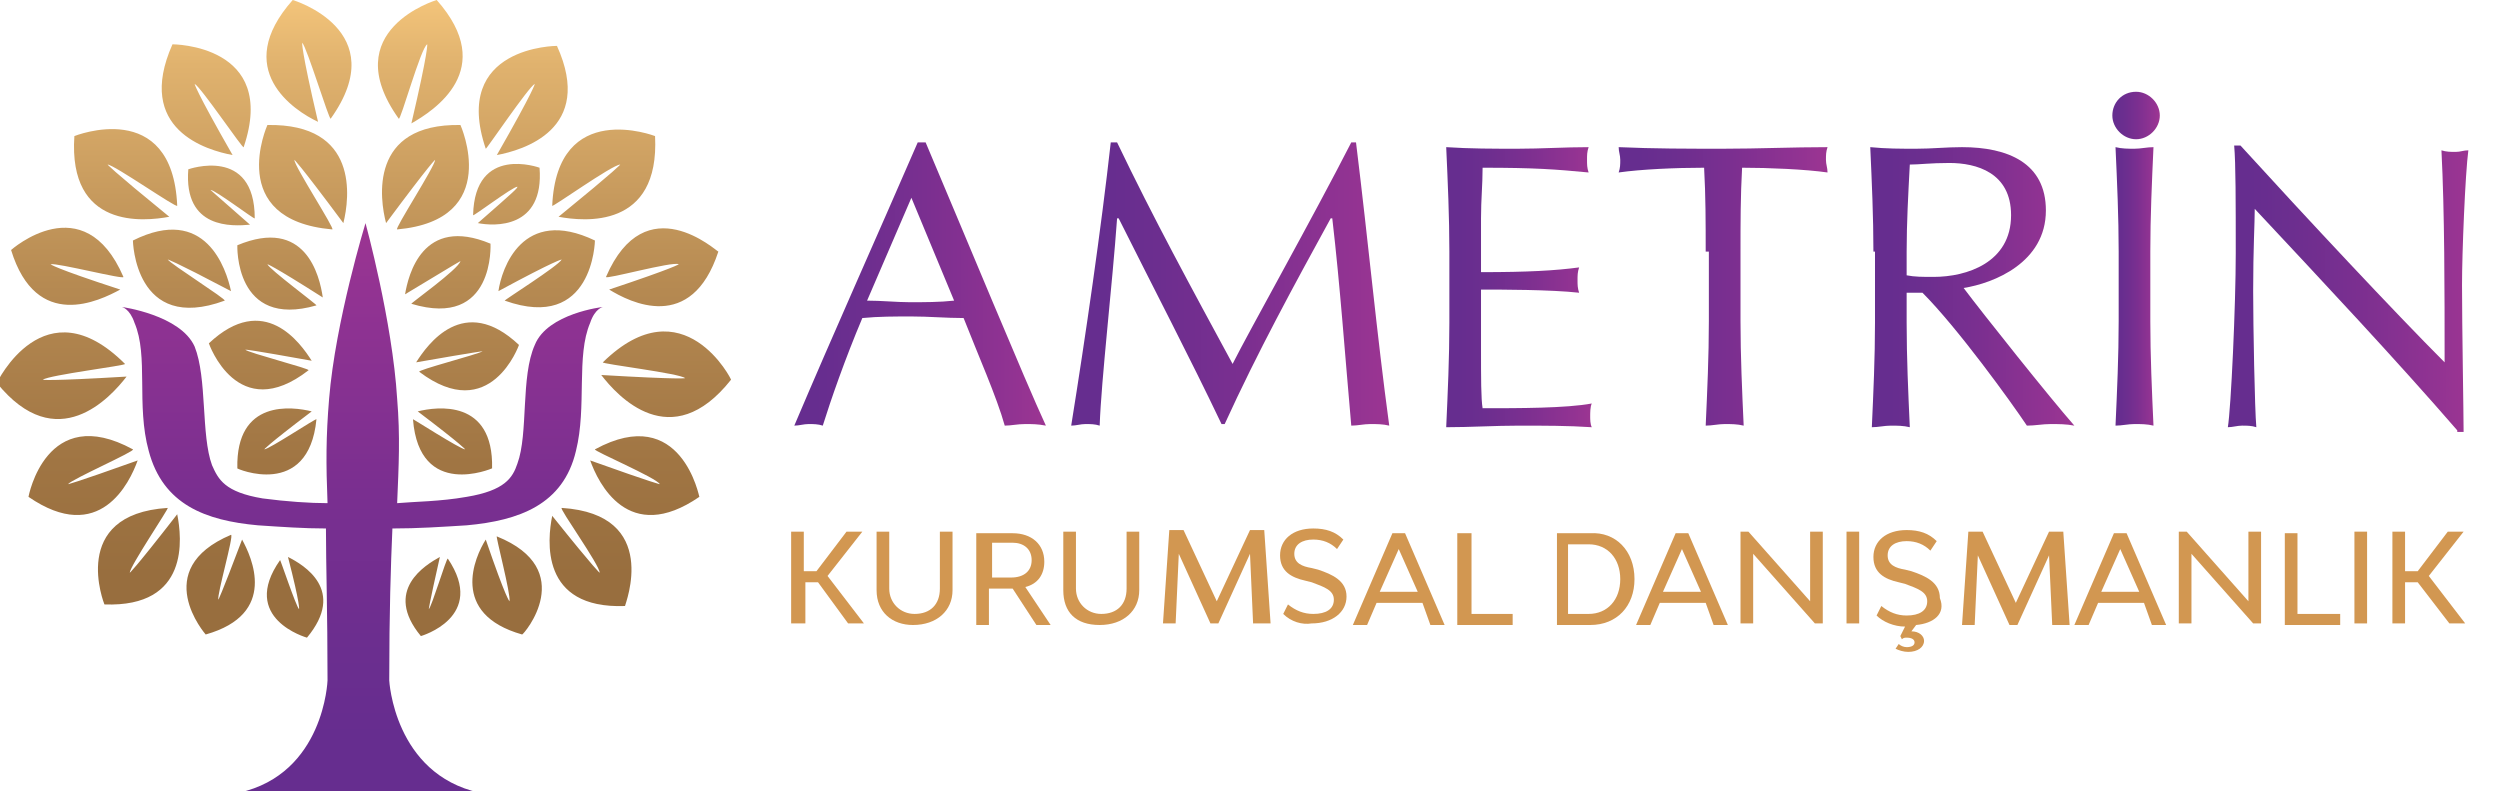<?xml version="1.0" encoding="utf-8"?>
<!-- Generator: Adobe Illustrator 23.0.6, SVG Export Plug-In . SVG Version: 6.00 Build 0)  -->
<svg version="1.0" id="Layer_1" xmlns="http://www.w3.org/2000/svg" xmlns:xlink="http://www.w3.org/1999/xlink" x="0px" y="0px"
	 width="158px" height="50px" viewBox="0 0 158 50" enable-background="new 0 0 158 50" xml:space="preserve">
<g>
	<g>
		<linearGradient id="SVGID_1_" gradientUnits="userSpaceOnUse" x1="23.044" y1="50" x2="23.044" y2="14.077">
			<stop  offset="9.437000e-02" style="stop-color:#662D8F"/>
			<stop  offset="0.269" style="stop-color:#6C2E8F"/>
			<stop  offset="0.542" style="stop-color:#7B2F90"/>
			<stop  offset="0.876" style="stop-color:#923392"/>
			<stop  offset="1" style="stop-color:#9C3592"/>
		</linearGradient>
		<path fill="url(#SVGID_1_)" d="M33.8,21.8c-0.9,2-0.4,5.6-1.1,7.5c-0.3,0.9-0.8,1.7-3.2,2.1c-1.7,0.3-3.3,0.3-4.4,0.4
			c0.1-2.4,0.2-4.2,0-6.6c-0.3-4.9-2-11.1-2-11.1s-1.9,6.2-2.3,11.1c-0.2,2.4-0.2,4.1-0.1,6.6c-1.1,0-2.6-0.1-4.1-0.3
			c-2.4-0.4-2.8-1.2-3.2-2.1c-0.7-1.9-0.3-5.5-1.1-7.5c-0.9-2-4.6-2.5-4.6-2.5s0.5,0.1,0.8,1c0.9,2.1,0.1,5.2,0.9,8.1
			c0.9,3.4,3.6,4.4,6.9,4.7c1.5,0.1,2.9,0.2,4.3,0.2c0,2.3,0.1,5.2,0.1,9.6c0,0-0.2,5.9-5.6,7.1h7.5h0.2h7.5
			c-5.4-1.2-5.7-7.1-5.7-7.1c0-4.3,0.1-7.3,0.2-9.6c1.6,0,3.1-0.1,4.7-0.2c3.3-0.3,6.1-1.3,6.9-4.7c0.7-2.8,0-6,0.9-8.1
			c0.3-0.9,0.8-1,0.8-1S34.6,19.8,33.8,21.8z"/>
		<g>
			<g>
				<linearGradient id="SVGID_2_" gradientUnits="userSpaceOnUse" x1="35.057" y1="40.271" x2="35.057" y2="-9.094947e-13">
					<stop  offset="9.437000e-02" style="stop-color:#986E3E"/>
					<stop  offset="0.274" style="stop-color:#A07543"/>
					<stop  offset="0.554" style="stop-color:#B68A52"/>
					<stop  offset="0.898" style="stop-color:#E0B26E"/>
					<stop  offset="1" style="stop-color:#F3C47A"/>
				</linearGradient>
				<path fill="url(#SVGID_2_)" d="M30.2,14.1c1,0.2,4.2,0.4,3.9-3.5c0,0-4.1-1.5-4.2,3c0,0.1,2.5-1.8,2.8-1.8
					C32.7,11.9,32.6,12,30.2,14.1z M37.6,15.2c-4.6-2.2-5.9,1.8-6.1,3.2c3.7-2,4-2,4-2c-0.2,0.4-3.7,2.6-3.6,2.6
					C37.5,21,37.6,15.2,37.6,15.2z M38.3,17.5c-0.1,0.2,4.2-1,4.6-0.8c0,0-0.2,0.2-4.4,1.6c1.3,0.8,5.2,2.8,6.9-2.4
					C45.3,15.9,40.8,11.7,38.3,17.5z M33.8,5.3c0,0,0,0.3-2.4,4.5c1.6-0.3,6.2-1.6,3.8-6.9c0,0-6.7,0-4.5,6.5
					C30.7,9.5,33.4,5.5,33.8,5.3z M39.2,10.4c0,0-0.1,0.2-3.9,3.3c1.6,0.3,6.4,0.8,6.1-5.1c0,0-6.2-2.4-6.5,4.4
					C34.8,13.2,38.7,10.4,39.2,10.4z M26,19.2c5.3,1.6,5-3.8,5-3.8c-4.3-1.8-5.2,2-5.4,3.2c3.3-2,3.5-2.1,3.5-2.1
					C29,17,25.9,19.2,26,19.2z M26.5,23.5c4.5,3.4,6.3-1.7,6.3-1.7c-3.5-3.3-5.8,0-6.5,1.1c4-0.7,4.2-0.7,4.2-0.7
					C30.2,22.4,26.3,23.4,26.5,23.5z M27.1,38.5c0,0,0-0.2,0.7-3.3c-0.9,0.5-3.6,2.1-1.2,5c0,0,4.2-1.2,1.7-4.9
					C28.2,35.3,27.3,38.3,27.1,38.5z M27,2.8c0,0,0.1,0.3-1,5C27.4,7,31.5,4.4,27.6,0c0,0-6.4,1.9-2.4,7.5C25.3,7.7,26.6,3,27,2.8z
					 M35.5,32.1c-0.2,0,2.4,3.6,2.4,4.1c0,0-0.2-0.1-3-3.6c-0.3,1.5-0.8,5.9,4.6,5.7C39.5,38.2,41.8,32.5,35.5,32.1z M38.1,22.9
					c-0.1,0.1,4.9,0.7,5.2,1c0,0-0.2,0.1-5.3-0.2c1,1.3,4.4,5.1,8.2,0.3C46.3,24.1,43.2,17.9,38.1,22.9z M37.6,28.4
					c-0.1,0.1,3.9,1.8,4.1,2.2c0,0-0.2,0-4.4-1.5c0.5,1.4,2.4,5.4,6.9,2.3C44.2,31.5,43.1,25.4,37.6,28.4z M29.1,7.9
					c-5.8-0.1-5.1,4.7-4.7,6.2c2.9-3.9,3.1-4,3.1-4c0,0.4-2.6,4.4-2.4,4.4C31.8,13.9,29.1,7.9,29.1,7.9z M31.4,33.9
					c-0.1-0.1,0.9,3.7,0.8,4.1c0,0-0.2-0.1-1.5-3.9c-0.7,1.1-2.3,4.7,2.3,6C33.1,40.1,36.6,36,31.4,33.9z M26.4,26
					c2.9,2.2,3,2.4,3,2.4c-0.3,0-3.4-2-3.3-1.9c0.4,5.1,5,3.1,5,3.1C31.2,25.2,27.6,25.7,26.4,26z"/>
			</g>
		</g>
		<g>
			<g>
				
					<linearGradient id="SVGID_3_" gradientUnits="userSpaceOnUse" x1="2199.05" y1="40.271" x2="2199.05" y2="0" gradientTransform="matrix(-1 0 0 1 2210.027 0)">
					<stop  offset="9.437000e-02" style="stop-color:#986E3E"/>
					<stop  offset="0.274" style="stop-color:#A07543"/>
					<stop  offset="0.554" style="stop-color:#B68A52"/>
					<stop  offset="0.898" style="stop-color:#E0B26E"/>
					<stop  offset="1" style="stop-color:#F3C47A"/>
				</linearGradient>
				<path fill="url(#SVGID_3_)" d="M11.9,10.7c-0.3,3.8,2.8,3.6,3.9,3.5c-2.4-2.1-2.5-2.2-2.5-2.2c0.3,0,2.8,1.9,2.8,1.8
					C16.1,9.2,11.9,10.7,11.9,10.7z M8.4,15.2c0,0,0.1,5.9,5.8,3.8c0.1-0.1-3.4-2.3-3.6-2.6c0,0,0.2,0,4,2C14.3,17,13,12.9,8.4,15.2
					z M14.7,9.8c-2.4-4.2-2.4-4.5-2.4-4.5c0.4,0.2,3.1,4.2,3.1,4c2.2-6.5-4.5-6.5-4.5-6.5C8.5,8.2,13.1,9.5,14.7,9.8z M10.7,13.7
					c-3.8-3.1-3.9-3.3-3.9-3.3c0.4,0,4.4,2.8,4.4,2.6c-0.3-6.9-6.5-4.4-6.5-4.4C4.3,14.5,9.1,14,10.7,13.7z M19.7,22.8
					c-0.7-1.1-3-4.4-6.5-1.1c0,0,1.8,5.2,6.3,1.7c0.1-0.1-3.8-1.1-4-1.3C15.6,22.1,15.8,22.1,19.7,22.8z M20.1,7.7c-1.1-4.7-1-5-1-5
					c0.3,0.3,1.7,4.9,1.8,4.8c4-5.6-2.4-7.5-2.4-7.5C14.6,4.4,18.6,7,20.1,7.7z M15,15.5c0,0-0.2,5.3,5,3.8c0.1,0-3-2.3-3.1-2.6
					c0,0,0.2,0,3.5,2.1C20.2,17.4,19.3,13.7,15,15.5z M16.9,7.9c0,0-2.7,6,4.1,6.6c0.2,0-2.4-4-2.4-4.4c0,0,0.2,0.1,3.1,4
					C22.1,12.5,22.7,7.8,16.9,7.9z M20,26.5c0-0.1-3,1.9-3.3,1.9c0,0,0.1-0.2,3-2.4c-1.2-0.3-4.8-0.8-4.7,3.6
					C14.9,29.6,19.5,31.6,20,26.5z M13.8,37.9c-0.1-0.3,1-4.1,0.8-4.1C9.4,36,13,40.1,13,40.1c4.6-1.3,2.9-4.9,2.3-6
					C13.9,37.8,13.8,37.9,13.8,37.9z M18.2,35.2c0.8,3.1,0.7,3.3,0.7,3.3c-0.2-0.2-1.2-3.2-1.2-3.1c-2.6,3.7,1.7,4.9,1.7,4.9
					C21.9,37.3,19.2,35.7,18.2,35.2z M7.6,18.3c-4.3-1.4-4.4-1.6-4.4-1.6c0.4-0.1,4.7,1,4.6,0.8c-2.5-5.8-7.1-1.7-7.1-1.7
					C2.3,21,6.3,19,7.6,18.3z M8,23.8C3,24.1,2.7,24,2.7,24c0.4-0.3,5.3-0.9,5.2-1c-5.1-5.1-8.1,1.2-8.1,1.2C3.6,28.9,7,25.1,8,23.8
					z M8.2,36.2c0-0.4,2.5-4.1,2.4-4.1c-6.3,0.4-4,6.1-4,6.1c5.4,0.2,4.9-4.2,4.6-5.7C8.4,36.1,8.2,36.2,8.2,36.2z M8.7,29.1
					c-4.2,1.5-4.4,1.5-4.4,1.5c0.2-0.3,4.3-2.1,4.1-2.2c-5.5-3-6.6,3-6.6,3C6.3,34.5,8.2,30.5,8.7,29.1z"/>
			</g>
		</g>
	</g>
</g>
<g>
	<linearGradient id="SVGID_4_" gradientUnits="userSpaceOnUse" x1="50.023" y1="17.969" x2="66.102" y2="17.969">
		<stop  offset="9.437000e-02" style="stop-color:#662D8F"/>
		<stop  offset="0.269" style="stop-color:#6C2E8F"/>
		<stop  offset="0.542" style="stop-color:#7B2F90"/>
		<stop  offset="0.876" style="stop-color:#923392"/>
		<stop  offset="1" style="stop-color:#9C3592"/>
	</linearGradient>
	<path fill="url(#SVGID_4_)" d="M58.5,9c2.5,5.9,6.3,15.1,7.6,17.9c-0.5-0.1-0.9-0.1-1.3-0.1c-0.5,0-0.9,0.1-1.3,0.1
		c-0.5-1.8-1.7-4.5-2.6-6.8c-1.1,0-2.2-0.1-3.3-0.1c-1,0-2.1,0-3.1,0.1c-1.1,2.6-2,5.2-2.5,6.8c-0.3-0.1-0.6-0.1-0.9-0.1
		s-0.6,0.1-0.9,0.1C52.7,21,55.4,15,58,9H58.5z M57.6,12.5l-2.8,6.5c0.9,0,1.9,0.1,2.7,0.1c0.9,0,1.9,0,2.8-0.1L57.6,12.5z"/>
	<linearGradient id="SVGID_5_" gradientUnits="userSpaceOnUse" x1="67.751" y1="17.969" x2="87.895" y2="17.969">
		<stop  offset="9.437000e-02" style="stop-color:#662D8F"/>
		<stop  offset="0.269" style="stop-color:#6C2E8F"/>
		<stop  offset="0.542" style="stop-color:#7B2F90"/>
		<stop  offset="0.876" style="stop-color:#923392"/>
		<stop  offset="1" style="stop-color:#9C3592"/>
	</linearGradient>
	<path fill="url(#SVGID_5_)" d="M70.6,9c2.3,4.8,4.7,9.2,7.3,14c1-2,5.1-9.3,7.5-14h0.3c0.8,6.5,1.3,12,2.1,17.9
		c-0.4-0.1-0.8-0.1-1.2-0.1c-0.4,0-0.8,0.1-1.2,0.1c-0.4-4.5-0.7-8.8-1.2-13.1h-0.1c-2.3,4.2-4.6,8.4-6.7,13h-0.2
		c-2-4.2-4.3-8.6-6.5-13h-0.1C70.3,18,69.6,24,69.5,26.9c-0.3-0.1-0.6-0.1-0.9-0.1s-0.6,0.1-0.9,0.1c0.9-5.6,1.9-12.5,2.5-17.9H70.6
		z"/>
	<linearGradient id="SVGID_6_" gradientUnits="userSpaceOnUse" x1="91.398" y1="18.134" x2="100.594" y2="18.134">
		<stop  offset="9.437000e-02" style="stop-color:#662D8F"/>
		<stop  offset="0.269" style="stop-color:#6C2E8F"/>
		<stop  offset="0.542" style="stop-color:#7B2F90"/>
		<stop  offset="0.876" style="stop-color:#923392"/>
		<stop  offset="1" style="stop-color:#9C3592"/>
	</linearGradient>
	<path fill="url(#SVGID_6_)" d="M91.6,15.9c0-2.2-0.1-4.4-0.2-6.6c1.5,0.1,3,0.1,4.5,0.1c1.5,0,3-0.1,4.5-0.1
		c-0.1,0.3-0.1,0.5-0.1,0.8c0,0.3,0,0.5,0.1,0.8c-2.1-0.2-3.4-0.3-6.7-0.3c0,1.1-0.1,2-0.1,3.2c0,1.3,0,2.7,0,3.4
		c3,0,4.7-0.1,6.2-0.3c-0.1,0.3-0.1,0.5-0.1,0.8c0,0.3,0,0.5,0.1,0.8c-1.8-0.2-5-0.2-6.2-0.2c0,0.6,0,1.2,0,3.7c0,1.9,0,3.2,0.1,3.8
		c2.3,0,5.3,0,6.9-0.3c-0.1,0.2-0.1,0.6-0.1,0.8c0,0.2,0,0.5,0.1,0.7c-1.5-0.1-3-0.1-4.6-0.1c-1.5,0-3.1,0.1-4.6,0.1
		c0.1-2.2,0.2-4.4,0.2-6.6V15.9z"/>
	<linearGradient id="SVGID_7_" gradientUnits="userSpaceOnUse" x1="102.32" y1="18.134" x2="115.427" y2="18.134">
		<stop  offset="9.437000e-02" style="stop-color:#662D8F"/>
		<stop  offset="0.269" style="stop-color:#6C2E8F"/>
		<stop  offset="0.542" style="stop-color:#7B2F90"/>
		<stop  offset="0.876" style="stop-color:#923392"/>
		<stop  offset="1" style="stop-color:#9C3592"/>
	</linearGradient>
	<path fill="url(#SVGID_7_)" d="M107.8,15.9c0-1.8,0-3.5-0.1-5.3c-1.8,0-4,0.1-5.4,0.3c0.1-0.3,0.1-0.5,0.1-0.8
		c0-0.3-0.1-0.5-0.1-0.8c2.2,0.1,4.4,0.1,6.6,0.1c2.2,0,4.4-0.1,6.6-0.1c-0.1,0.3-0.1,0.5-0.1,0.8c0,0.3,0.1,0.5,0.1,0.8
		c-1.4-0.2-3.7-0.3-5.4-0.3c-0.1,1.8-0.1,3.5-0.1,5.3v4.4c0,2.2,0.1,4.4,0.2,6.6c-0.4-0.1-0.8-0.1-1.2-0.1c-0.4,0-0.8,0.1-1.2,0.1
		c0.1-2.2,0.2-4.4,0.2-6.6V15.9z"/>
	<linearGradient id="SVGID_8_" gradientUnits="userSpaceOnUse" x1="118.22" y1="18.134" x2="131.048" y2="18.134">
		<stop  offset="9.437000e-02" style="stop-color:#662D8F"/>
		<stop  offset="0.269" style="stop-color:#6C2E8F"/>
		<stop  offset="0.542" style="stop-color:#7B2F90"/>
		<stop  offset="0.876" style="stop-color:#923392"/>
		<stop  offset="1" style="stop-color:#9C3592"/>
	</linearGradient>
	<path fill="url(#SVGID_8_)" d="M118.4,15.9c0-2.2-0.1-4.4-0.2-6.6c1,0.1,1.9,0.1,2.9,0.1c1,0,1.9-0.1,2.9-0.1c2.9,0,5.3,1,5.3,4
		c0,3.3-3.3,4.6-5.2,4.9c1.2,1.6,5.5,7,7,8.7c-0.5-0.1-1-0.1-1.5-0.1c-0.5,0-1,0.1-1.5,0.1c-1-1.5-4.4-6.2-6.6-8.4h-1v1.9
		c0,2.2,0.1,4.4,0.2,6.6c-0.4-0.1-0.8-0.1-1.2-0.1c-0.4,0-0.8,0.1-1.2,0.1c0.1-2.2,0.2-4.4,0.2-6.6V15.9z M120.5,17.4
		c0.5,0.1,1,0.1,1.7,0.1c2.1,0,4.9-0.9,4.9-3.9c0-2.7-2.2-3.3-3.9-3.3c-1.2,0-1.9,0.1-2.5,0.1c-0.1,1.9-0.2,3.7-0.2,5.5V17.4z"/>
	<linearGradient id="SVGID_9_" gradientUnits="userSpaceOnUse" x1="133.739" y1="18.134" x2="136.23" y2="18.134">
		<stop  offset="9.437000e-02" style="stop-color:#662D8F"/>
		<stop  offset="0.269" style="stop-color:#6C2E8F"/>
		<stop  offset="0.542" style="stop-color:#7B2F90"/>
		<stop  offset="0.876" style="stop-color:#923392"/>
		<stop  offset="1" style="stop-color:#9C3592"/>
	</linearGradient>
	<path fill="url(#SVGID_9_)" d="M133.9,15.9c0-2.2-0.1-4.4-0.2-6.6c0.4,0.1,0.8,0.1,1.2,0.1c0.4,0,0.8-0.1,1.2-0.1
		c-0.1,2.2-0.2,4.4-0.2,6.6v4.4c0,2.2,0.1,4.4,0.2,6.6c-0.4-0.1-0.8-0.1-1.2-0.1c-0.4,0-0.8,0.1-1.2,0.1c0.1-2.2,0.2-4.4,0.2-6.6
		V15.9z"/>
	<linearGradient id="SVGID_10_" gradientUnits="userSpaceOnUse" x1="140.8" y1="18.135" x2="155.991" y2="18.135">
		<stop  offset="9.437000e-02" style="stop-color:#662D8F"/>
		<stop  offset="0.269" style="stop-color:#6C2E8F"/>
		<stop  offset="0.542" style="stop-color:#7B2F90"/>
		<stop  offset="0.876" style="stop-color:#923392"/>
		<stop  offset="1" style="stop-color:#9C3592"/>
	</linearGradient>
	<path fill="url(#SVGID_10_)" d="M155.3,27.2c-3.9-4.5-8.5-9.4-12.8-14c0,0.9-0.1,2.5-0.1,5.2c0,2.2,0.1,7.5,0.2,8.6
		c-0.3-0.1-0.6-0.1-0.9-0.1c-0.3,0-0.6,0.1-0.9,0.1c0.2-1.2,0.5-7.7,0.5-11c0-3.2,0-5.7-0.1-6.8h0.4c4.1,4.5,9.8,10.6,12.9,13.7
		c0-4.5,0-9.5-0.2-13.4c0.3,0.1,0.6,0.1,0.9,0.1c0.3,0,0.5-0.1,0.8-0.1c-0.2,1.5-0.4,6.5-0.4,8.5c0,2.6,0.1,8.2,0.1,9.3H155.3z"/>
</g>
<g>
	<g>
		<g>
			<g>
				<linearGradient id="SVGID_11_" gradientUnits="userSpaceOnUse" x1="133.473" y1="7.267" x2="136.443" y2="7.267">
					<stop  offset="9.437000e-02" style="stop-color:#662D8F"/>
					<stop  offset="0.269" style="stop-color:#6C2E8F"/>
					<stop  offset="0.542" style="stop-color:#7B2F90"/>
					<stop  offset="0.876" style="stop-color:#923392"/>
					<stop  offset="1" style="stop-color:#9C3592"/>
				</linearGradient>
				<path fill="url(#SVGID_11_)" d="M135,5.8c0.8,0,1.5,0.7,1.5,1.5c0,0.8-0.7,1.5-1.5,1.5c-0.8,0-1.5-0.7-1.5-1.5
					C133.5,6.5,134.1,5.8,135,5.8z"/>
			</g>
		</g>
	</g>
</g>
<g>
	<path fill="#D29751" d="M51.7,36.8h-0.8v2.6H50v-5.8h0.8v2.5h0.8l1.9-2.5h1l-2.2,2.8l2.3,3h-1L51.7,36.8z"/>
	<path fill="#D29751" d="M55.4,37.3v-3.7h0.8v3.6c0,0.9,0.7,1.6,1.6,1.6c1,0,1.6-0.6,1.6-1.6v-3.6h0.8v3.7c0,1.3-1,2.2-2.5,2.2
		C56.4,39.5,55.4,38.7,55.4,37.3z"/>
	<path fill="#D29751" d="M65.5,39.5L64,37.2h-0.1h-1.4v2.3h-0.8v-5.8H64c1.2,0,2,0.7,2,1.8c0,0.8-0.4,1.4-1.2,1.6l1.6,2.4H65.5z
		 M62.6,36.5h1.3c0.8,0,1.3-0.4,1.3-1.1c0-0.7-0.5-1.1-1.2-1.1h-1.3V36.5z"/>
	<path fill="#D29751" d="M67.2,37.3v-3.7h0.8v3.6c0,0.9,0.7,1.6,1.6,1.6c1,0,1.6-0.6,1.6-1.6v-3.6h0.8v3.7c0,1.3-1,2.2-2.5,2.2
		S67.2,38.7,67.2,37.3z"/>
	<path fill="#D29751" d="M79.2,39.5L79,35l-2,4.4h-0.5l-2-4.4l-0.2,4.4h-0.8l0.4-5.9h0.9l2.1,4.5l2.1-4.5h0.9l0.4,5.9H79.2z"/>
	<path fill="#D29751" d="M81.1,38.8l0.3-0.6c0.5,0.4,1,0.6,1.6,0.6c0.8,0,1.3-0.3,1.3-0.9c0-0.6-0.6-0.8-1.4-1.1l-0.4-0.1
		c-0.9-0.2-1.6-0.6-1.6-1.6c0-1,0.8-1.7,2.1-1.7c0.8,0,1.4,0.2,1.9,0.7l-0.4,0.6c-0.4-0.4-0.9-0.6-1.5-0.6c-0.7,0-1.2,0.3-1.2,0.9
		c0,0.6,0.5,0.8,1.1,0.9l0.4,0.1c0.9,0.3,1.8,0.7,1.8,1.7c0,1-0.9,1.7-2.2,1.7C82.3,39.5,81.6,39.3,81.1,38.8z"/>
	<path fill="#D29751" d="M89.9,38.1H87l-0.6,1.4h-0.9l2.5-5.8h0.8l2.5,5.8h-0.9L89.9,38.1z M89.6,37.4l-1.2-2.7l-1.2,2.7H89.6z"/>
	<path fill="#D29751" d="M95.6,38.8v0.7h-3.5v-5.8H93v5.1H95.6z"/>
	<path fill="#D29751" d="M103.3,36.6c0,1.7-1.1,2.9-2.8,2.9h-2.1v-5.8h2.1C102.1,33.6,103.3,34.8,103.3,36.6z M102.4,36.6
		c0-1.3-0.8-2.2-2-2.2h-1.3v4.4h1.3C101.6,38.8,102.4,37.9,102.4,36.6z"/>
	<path fill="#D29751" d="M107.8,38.1h-2.9l-0.6,1.4h-0.9l2.5-5.8h0.8l2.5,5.8h-0.9L107.8,38.1z M107.5,37.4l-1.2-2.7l-1.2,2.7H107.5
		z"/>
	<path fill="#D29751" d="M110,33.6h0.5l3.9,4.4l0-4.4h0.8v5.8h-0.5l-3.9-4.4l0,4.4H110V33.6z"/>
	<path fill="#D29751" d="M116.7,33.6h0.8v5.8h-0.8V33.6z"/>
	<path fill="#D29751" d="M121.1,39.5l-0.3,0.4h0c0.5,0,0.8,0.3,0.8,0.6c0,0.4-0.4,0.7-1,0.7c-0.3,0-0.6-0.1-0.8-0.2l0.2-0.3
		c0.1,0.1,0.3,0.2,0.5,0.2c0.3,0,0.5-0.1,0.5-0.3c0-0.2-0.2-0.3-0.5-0.3c-0.1,0-0.2,0-0.3,0.1l-0.1-0.2l0.3-0.6
		c-0.7,0-1.4-0.3-1.8-0.7l0.3-0.6c0.5,0.4,1,0.6,1.6,0.6c0.8,0,1.3-0.3,1.3-0.9c0-0.6-0.6-0.8-1.4-1.1l-0.4-0.1
		c-0.9-0.2-1.6-0.6-1.6-1.6c0-1,0.8-1.7,2.1-1.7c0.8,0,1.4,0.2,1.9,0.7l-0.4,0.6c-0.4-0.4-0.9-0.6-1.5-0.6c-0.7,0-1.2,0.3-1.2,0.9
		c0,0.6,0.5,0.8,1.1,0.9l0.4,0.1c0.9,0.3,1.8,0.7,1.8,1.7C123,38.8,122.2,39.4,121.1,39.5z"/>
	<path fill="#D29751" d="M129.7,39.5l-0.2-4.4l-2,4.4H127l-2-4.4l-0.2,4.4h-0.8l0.4-5.9h0.9l2.1,4.5l2.1-4.5h0.9l0.4,5.9H129.7z"/>
	<path fill="#D29751" d="M135.5,38.1h-2.9l-0.6,1.4h-0.9l2.5-5.8h0.8l2.5,5.8h-0.9L135.5,38.1z M135.2,37.4l-1.2-2.7l-1.2,2.7H135.2
		z"/>
	<path fill="#D29751" d="M137.7,33.6h0.5l3.9,4.4l0-4.4h0.8v5.8h-0.5l-3.9-4.4l0,4.4h-0.8V33.6z"/>
	<path fill="#D29751" d="M147.9,38.8v0.7h-3.5v-5.8h0.8v5.1H147.9z"/>
	<path fill="#D29751" d="M148.8,33.6h0.8v5.8h-0.8V33.6z"/>
	<path fill="#D29751" d="M152.8,36.8H152v2.6h-0.8v-5.8h0.8v2.5h0.8l1.9-2.5h1l-2.2,2.8l2.3,3h-1L152.8,36.8z"/>
</g>
</svg>
